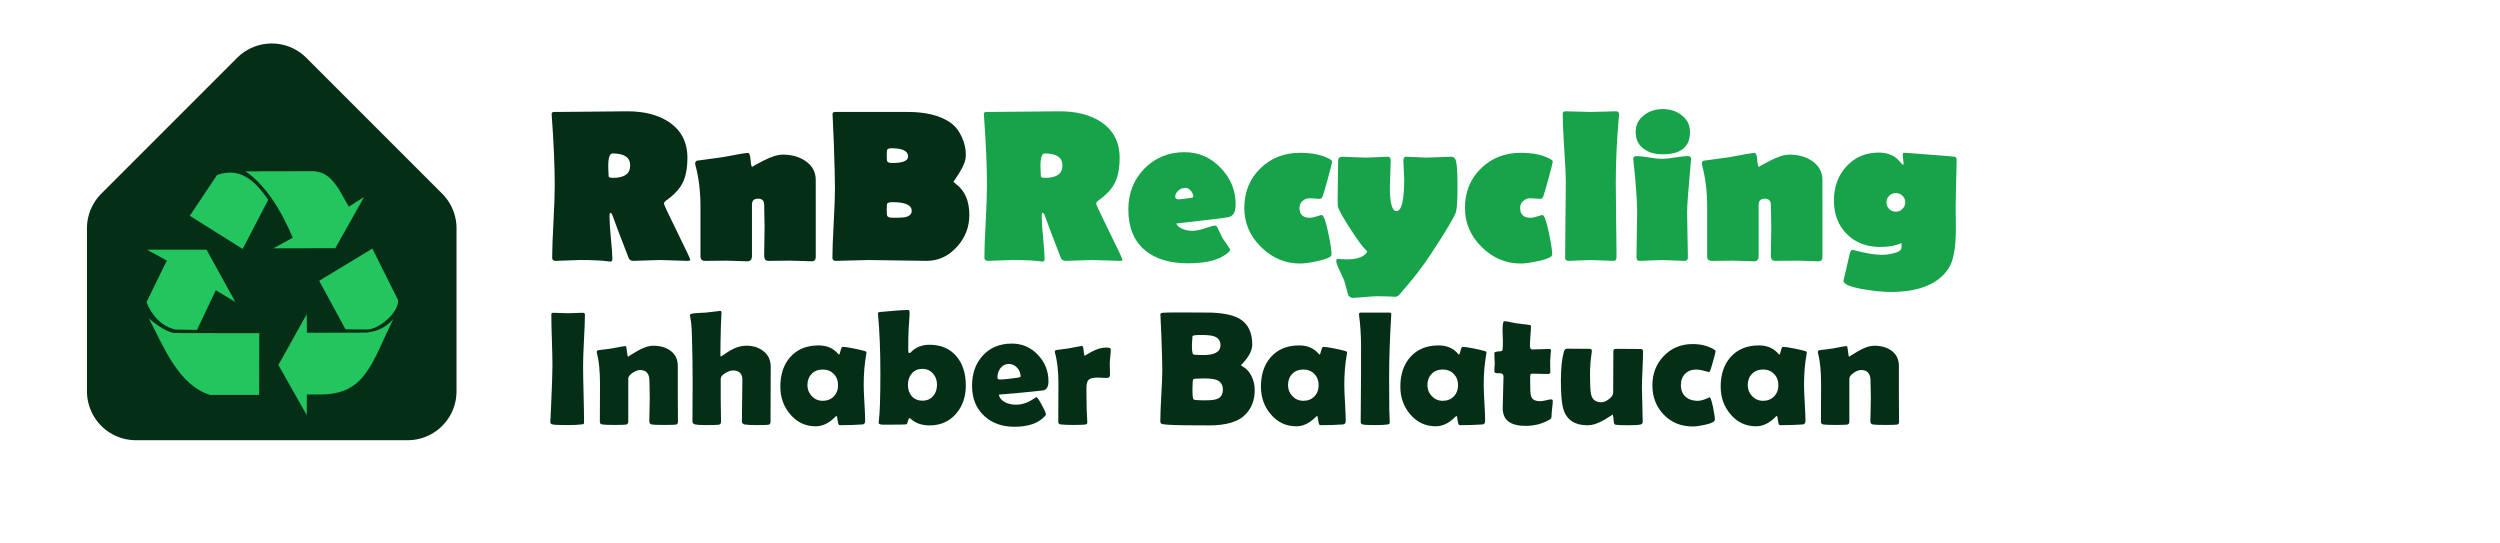 <svg aria-hidden="true" version="1.1" viewBox="0 0 460 100" xmlns="http://www.w3.org/2000/svg">
 <path d="m25 72h50v-30l-25-25-25 25z" fill="#052e16" stroke="#052e16" stroke-linecap="round" stroke-linejoin="round" stroke-width="18px"/>
 <path transform="scale(.35) translate(77 90)" d="M69.354 101.885l14.9-26.728.07 9.775 31.357-.071c5.603-.594 10.515-2.871 14.073-7.154-11.354 23.224-14.624 39.658-38.18 39.668h-7.25l-.07 10.861zm-35.89 15.726C16.7 112.513 8.878 91.859 1.211 77.305c3.514 3.195 10.09 7.77 13.91 7.77 7.327.017 14.653.03 21.98.046h22.195l-.071 32.395-.07.095zM0 68.842L10.714 46.99.266 41.25h31.31L46.71 68.735l-10.265-6.146-9.876 20.856-11.367-.199C7.815 81.523 2.675 75.71 0 68.842zm104.63 14.272L90.795 57.613l27.956-16.93 13.53 27.107c.41 6.487-10.064 15.514-16.565 15.443zM22.793 23.447L37.075 2.04c13.854-5.16 21.878 5.98 26.943 13L50.56 40.873zM76.91 34.969C74.037 28.196 70.2 20.45 65.4 13.714 61.101 7.683 55.91 2.422 51.975.07L88.102 0c6.488.582 9.64 4.365 13.081 9.54l5.195 9.137 8.028-5.124-15.112 26.918-32.584.07z" fill="#22C55E"/>
 <g aria-label="RnBRecycling">
  <g fill="#052e16">
   <path d="m127.01 47.785q0 0.215-0.527 0.215-0.859 0-2.559-0.078-1.68-0.078-2.519-0.078-0.82 0-2.441 0.078-1.602 0.078-2.402 0.078-0.664 0-0.879-0.488-0.352-0.879-1.016-2.656-0.645-1.602-1.836-4.863-0.273-0.84-0.508-0.84-0.176 0-0.176 0.645 0 1.328 0.254 3.984 0.273 2.656 0.273 3.906 0 0.449-0.391 0.449-0.137 0-0.488-0.059-1.68-0.234-5.078-0.234-0.742 0-2.246 0.078-1.484 0.078-2.227 0.078-0.645 0-0.645-0.566 0-2.188 0.234-6.562 0.234-4.394 0.234-6.582 0-5.586-0.547-12.969l-0.019-0.273q-0.039-0.391 0.371-0.449-0.039 0 0.742 0 2.129 0 6.426-0.059 4.297-0.059 6.445-0.059 4.57 0 7.539 1.934 3.457 2.285 3.457 6.621 0 2.812-0.84 4.531-0.82 1.719-3.008 3.281-0.469 0.332-0.469 0.645 0 0.234 2.422 5.156 2.422 4.922 2.422 5.137zm-11.055-17.344q0-2.207-3.242-2.207-0.801 0-0.801 2.441 0 0.293 0.039 0.879 0.039 0.586 0.039 0.879 0 0.293 0.801 0.293 3.164 0 3.164-2.285z"/>
   <path d="m150.1 47.277q0 0.801-0.723 0.801-0.664 0-1.973-0.059-1.309-0.059-1.953-0.059-0.684 0-2.051 0.02-1.348 0.02-2.031 0.02-0.762 0-0.762-0.996 0-0.898 0.039-2.656 0.039-1.777 0.039-2.676 0-0.664-0.039-1.992t-0.039-1.992q0-1.133-1.113-1.133-1.133 0-1.133 1.094v9.434q0 0.996-0.84 0.996-0.625 0-1.895-0.059t-1.895-0.059q-0.664 0-2.012 0.02-1.328 0.02-1.992 0.02-0.84 0-0.84-0.84v-9.121q0-4.238-0.918-7.598-0.059-0.215-0.059-0.371 0-0.371 0.332-0.508 1.992-0.254 4.727-0.645 4.043-0.781 4.648-0.781 0.391 0 0.488 1.289 0.098 1.289 0.312 1.289-0.156 0 2.012-1.133 2.188-1.133 3.613-1.133 2.363 0 4.082 1.113 1.973 1.309 1.973 3.555z"/>
   <path d="m178.36 39.562q0 3.32-2.266 5.84-2.344 2.598-5.606 2.598-1.777 0-5.312-0.078t-5.293-0.078q-1.016 0-3.047 0.078t-3.027 0.078q-0.645 0-0.645-0.566 0-2.129 0.234-6.387 0.234-4.277 0.234-6.406 0-2.227-0.215-8.496-0.059-1.621-0.215-4.824l-0.019-0.273q-0.039-0.449 0.488-0.449h13.379q4.922 0 7.754 1.914 1.348 0.918 2.148 2.656 0.762 1.641 0.762 3.359 0 1.367-1.152 3.203-1.133 1.836-1.133 1.621 0 0.156 0.488 0.527 2.441 1.836 2.441 5.684zm-11.27-10.762q0-1.523-3.047-1.523-0.684 0-0.82 0.312-0.059 0.137-0.059 1.016 0 0.859 0.078 1.055 0.176 0.332 0.918 0.332 2.93 0 2.93-1.191zm0.664 10q0-1.602-3.555-1.602-0.82 0-0.977 0.293-0.059 0.117-0.059 1.113 0 0.977 0.098 1.152 0.195 0.312 1.055 0.312 1.602 0 2.09-0.078 1.348-0.254 1.348-1.191z"/>
  </g>
  <g fill="#16a34a">
   <path d="m206.54 47.785q0 0.215-0.527 0.215-0.859 0-2.559-0.078-1.68-0.078-2.519-0.078-0.82 0-2.441 0.078-1.602 0.078-2.402 0.078-0.664 0-0.879-0.488-0.352-0.879-1.016-2.656-0.645-1.602-1.836-4.863-0.273-0.84-0.508-0.84-0.176 0-0.176 0.645 0 1.328 0.254 3.984 0.273 2.656 0.273 3.906 0 0.449-0.391 0.449-0.137 0-0.488-0.059-1.68-0.234-5.078-0.234-0.742 0-2.246 0.078-1.484 0.078-2.227 0.078-0.645 0-0.645-0.566 0-2.188 0.234-6.562 0.234-4.394 0.234-6.582 0-5.586-0.547-12.969l-0.019-0.273q-0.039-0.391 0.371-0.449-0.039 0 0.742 0 2.129 0 6.426-0.059 4.297-0.059 6.445-0.059 4.57 0 7.539 1.934 3.457 2.285 3.457 6.621 0 2.812-0.84 4.531-0.82 1.719-3.008 3.281-0.469 0.332-0.469 0.645 0 0.234 2.422 5.156 2.422 4.922 2.422 5.137zm-11.055-17.344q0-2.207-3.242-2.207-0.801 0-0.801 2.441 0 0.293 0.039 0.879 0.039 0.586 0.039 0.879 0 0.293 0.801 0.293 3.164 0 3.164-2.285z"/>
   <path d="m227.36 37.609q0 2.031-1.27 2.344-0.449 0.117-5.078 0.645l-4.57 0.527q0.234 0.664 1.289 1.055 0.84 0.293 1.719 0.293 0.879 0 2.344-0.488 1.484-0.488 1.699-0.488 0.312 0 0.508 0.352 0.293 0.664 0.938 1.953 0 0.02 0.742 1.074 0.664 0.938 0.664 1.035 0 0.215-0.254 0.449-2.168 2.09-7.481 2.09-5.078 0-7.93-2.402-3.066-2.559-3.066-7.519 0-4.473 2.949-7.5 2.969-3.027 7.402-3.027 3.867 0 6.621 2.871 2.773 2.852 2.773 6.738zm-7.793-1.406q0-0.586-0.469-1.113-0.449-0.527-1.016-0.527-0.684 0-1.27 0.508-0.566 0.488-0.566 1.152 0 0.449 0.645 0.449 0.371 0 0.996-0.098 0.801-0.117 0.996-0.137 0.684-0.059 0.684-0.234z"/>
   <path d="m245.1 29.719q0 0.293-0.762 3.106-0.762 2.734-0.957 3.262-0.195 0.508-0.566 0.508-0.293 0-0.898-0.059-0.586-0.059-0.898-0.059-0.801 0-1.367 0.508-0.547 0.488-0.547 1.289 0 1.797 1.914 1.797 0.469 0 1.25-0.254t0.918-0.254q0.527 0 1.211 3.281 0.605 2.891 0.605 3.984 0 0.664-2.578 1.211-2.07 0.449-3.203 0.449-4.121 0-7.207-3.047-3.066-3.047-3.066-7.168 0-4.394 2.93-7.266 2.93-2.891 7.344-2.891 3.164 0 5.234 1.035 0.645 0.332 0.645 0.566z"/>
   <path d="m268.18 33.957q0 3.965-0.273 5-0.352 1.289-4.688 7.891-2.227 3.398-5.684 7.305-0.371 0.449-0.762 0.449-0.527 0-1.602-0.059-1.074-0.039-1.602-0.039-0.801 0-2.363 0.137-1.562 0.156-2.344 0.156-0.391 0-0.762-0.43-0.312-1.172-0.762-2.734-0.059-0.156-0.84-1.836-0.625-1.309-0.625-1.738 0-0.43 0.273-0.43 0.254 0 0.781 0.059 0.547 0.039 0.82 0.039 2.441 0 3.438-0.918 0.371-0.371 0.371-0.508 0-0.117-0.293-0.371-0.742-0.645-2.793-3.809-2.051-3.164-2.285-4.082-0.059-0.234-0.059-1.289 0-1.211 0.039-3.633 0.059-2.422 0.059-3.633 0-0.645 0.84-0.645 0.703 0 2.109 0.078 1.426 0.078 2.129 0.078 0.684 0 2.031-0.078 1.367-0.078 2.051-0.078 0.508 0 0.508 0.723 0 0.801-0.078 2.441-0.078 1.621-0.078 2.441 0 4.394 1.211 4.394 1.426 0 1.426-5.957 0-0.566-0.078-1.66-0.078-1.113-0.078-1.66 0-0.723 0.527-0.723 0.625 0 1.855 0.078 1.25 0.078 1.855 0.078 0.762 0 2.285-0.078 1.523-0.078 2.285-0.078 0.625 0 0.84 0.645 0.312 0.977 0.312 4.473z"/>
   <path d="m285.7 29.719q0 0.293-0.762 3.106-0.762 2.734-0.957 3.262-0.195 0.508-0.566 0.508-0.293 0-0.898-0.059-0.586-0.059-0.898-0.059-0.801 0-1.367 0.508-0.547 0.488-0.547 1.289 0 1.797 1.914 1.797 0.469 0 1.25-0.254t0.918-0.254q0.527 0 1.211 3.281 0.605 2.891 0.605 3.984 0 0.664-2.578 1.211-2.07 0.449-3.203 0.449-4.121 0-7.207-3.047-3.066-3.047-3.066-7.168 0-4.394 2.93-7.266 2.93-2.891 7.344-2.891 3.164 0 5.234 1.035 0.645 0.332 0.645 0.566z"/>
   <path d="m297.91 21.008q0 0.117-0.039 0.508-0.566 6.25-0.566 12.129 0 2.168 0.059 6.523 0.078 4.336 0.078 6.504 0 0.84-0.019 0.898-0.098 0.43-0.625 0.43-0.684 0-2.051-0.078-1.348-0.078-2.031-0.078-0.684 0-2.051 0.078-1.348 0.078-2.031 0.078-0.547 0-0.645-0.43 0-0.059 0-0.898 0-2.168 0.059-6.504 0.059-4.356 0.059-6.523 0-2.109-0.293-6.309-0.273-4.199-0.273-6.289 0-0.41 0.195-0.508 0.117-0.059 0.371-0.059 0.781 0 2.305 0.059 1.543 0.059 2.305 0.059t2.285-0.059q1.543-0.059 2.305-0.059 0.605 0 0.605 0.527z"/>
   <path d="m310.96 24.289q0 4.102-5 4.102-2.129 0-3.477-0.977-1.523-1.094-1.523-3.125 0-1.934 1.582-3.125 1.445-1.094 3.418-1.094t3.418 1.094q1.582 1.191 1.582 3.125zm0.195 4.961q0 0.137-0.039 0.508-0.684 7.344-0.684 9.277 0 1.309 0.059 3.945 0.078 2.617 0.078 3.945 0 0.645-0.039 0.742-0.098 0.332-0.605 0.332-0.684 0-2.051-0.078-1.348-0.078-2.031-0.078-0.684 0-2.051 0.078-1.348 0.078-2.031 0.078-0.508 0-0.605-0.332-0.039-0.098-0.039-0.742 0-1.328 0.059-3.945 0.059-2.637 0.059-3.945 0-2.969-0.664-9.277-0.059-0.371-0.059-0.527 0-0.508 0.605-0.508 0.781 0 2.344 0.254 1.582 0.254 2.383 0.254t2.363-0.254q1.582-0.254 2.363-0.254 0.586 0 0.586 0.527z"/>
   <path d="m335.33 47.277q0 0.801-0.723 0.801-0.664 0-1.973-0.059-1.309-0.059-1.953-0.059-0.684 0-2.051 0.02-1.348 0.02-2.031 0.02-0.762 0-0.762-0.996 0-0.898 0.039-2.656 0.039-1.777 0.039-2.676 0-0.664-0.039-1.992t-0.039-1.992q0-1.133-1.113-1.133-1.133 0-1.133 1.094v9.434q0 0.996-0.84 0.996-0.625 0-1.895-0.059-1.27-0.059-1.895-0.059-0.664 0-2.012 0.02-1.328 0.02-1.992 0.02-0.84 0-0.84-0.84v-9.121q0-4.238-0.918-7.598-0.059-0.215-0.059-0.371 0-0.371 0.332-0.508 1.992-0.254 4.727-0.645 4.043-0.781 4.648-0.781 0.391 0 0.488 1.289 0.098 1.289 0.312 1.289-0.156 0 2.012-1.133 2.188-1.133 3.613-1.133 2.363 0 4.082 1.113 1.973 1.309 1.973 3.555z"/>
   <path d="m360.02 29.328q0 1.465-0.098 4.394-0.078 2.93-0.078 4.394 0 0.645 0.019 1.953 0.019 1.289 0.019 1.934 0 5.312-1.328 7.363-2.832 4.356-10.723 4.356-1.914 0-4.766-0.469-3.867-0.625-3.867-1.602 0.527-2.207 1.152-4.941 0.176-0.742 0.508-0.742 0.059 0 0.176 0.039 3.281 0.879 5.234 0.879 1.055 0 2.109-0.273 1.504-0.352 1.504-1.055v-0.84q-1.562 0.723-3.926 0.723-3.769 0-6.152-2.383-2.363-2.383-2.363-6.133t2.246-6.25q2.324-2.598 6.035-2.598 2.012 0 3.32 1.113 0.566 0.605 1.133 1.191 0.078-0.117 0.078-0.371 0-0.254-0.078-0.762-0.078-0.508-0.078-0.762 0-0.371 0.254-0.371 0.43 0 4.824 0.352 4.394 0.332 4.492 0.371 0.352 0.117 0.352 0.488zm-9.453 7.91q0-0.723-0.508-1.211-0.508-0.508-1.23-0.508-0.703 0-1.211 0.508-0.508 0.488-0.508 1.211t0.508 1.23q0.508 0.488 1.211 0.488 0.703 0 1.211-0.508 0.527-0.508 0.527-1.211z"/>
  </g>
 </g>
 <g fill="#052e16" aria-label="Inhaber Balatucan">
  <path d="m107.29 67.275q0 1.728 0.088 5.2 0.088 3.472 0.088 5.2 0 0.293-0.132 0.366-0.029 0.015-0.381 0.059-0.952 0.117-2.549 0.117-2.139 0-2.725-0.117-0.425-0.088-0.425-0.454 0 0.234 0.132-2.578 0.264-5.933 0.264-7.793 0-1.567-0.103-4.702-0.103-3.135-0.103-4.702 0-0.322 0.337-0.322 0.454 0 1.362 0.044 0.923 0.044 1.377 0.044t1.333-0.044q0.894-0.044 1.348-0.044 0.425 0 0.425 0.322 0 1.567-0.176 4.702-0.161 3.135-0.161 4.702z"/>
  <path d="m124.74 77.676q0 0.396-0.41 0.454-0.41 0.059-2.139 0.059-1.846 0-2.285-0.088-0.439-0.088-0.439-0.601 0-0.688 0.044-2.08 0.044-1.392 0.044-2.095 0-0.542-0.029-1.611-0.029-1.084-0.029-1.626 0-2.007-1.743-2.007-0.571 0-1.333 0.498-0.82 0.557-0.82 1.099v7.91q0 0.483-0.454 0.542-0.513 0.059-2.095 0.059-1.714 0-2.227-0.088-0.454-0.073-0.454-0.483 0-1.143 0.015-3.442t0.015-3.457q0-3.647-0.571-5.728-0.029-0.132-0.029-0.22 0-0.234 0.22-0.322 0.923-0.103 2.461-0.322 2.329-0.454 2.622-0.454 0.161 0 0.249 0.996 0.088 0.981 0.249 0.981-0.161 0 1.567-1.011 1.743-1.025 3.047-1.025 1.86 0 3.106 0.879 1.392 1.011 1.392 2.812v4.673q0 0.952 0.015 2.856 0.015 1.89 0.015 2.842z"/>
  <path d="m141.81 67.48-0.029 10.107q0 0.513-0.41 0.571-0.469 0.059-2.139 0.059-1.611 0-2.241-0.117-0.483-0.088-0.483-0.63 0-1.26 0.044-3.794t0.044-3.794q0-1.714-1.743-1.714-0.586 0-1.377 0.469-0.864 0.513-0.864 1.069v3.618q0 0.703 0.029 2.124 0.029 1.406 0.029 2.109 0 0.542-0.454 0.601-0.454 0.059-2.549 0.059-1.201 0-1.728-0.117-0.527-0.117-0.527-0.513 0-1.157 0.015-3.472 0.015-2.329 0.015-3.486 0-4.79-0.103-7.925-0.044-1.099-0.073-2.197-0.073-1.274-0.264-2.183-0.044-0.19-0.044-0.278 0-0.22 0.22-0.293 0.454-0.132 1.333-0.161 1.172-0.044 1.362-0.073 2.651-0.308 2.651-0.308 0.234 0 0.234 0.308 0 0.469-0.059 1.274-0.059 0.938-0.059 1.274-0.088 3.311-0.088 5.229 0 0.293 0.146 0.293 0.029 0 0.747-0.513 0.85-0.601 1.626-0.952 1.157-0.513 2.241-0.513 1.875 0 3.135 0.981 1.362 1.055 1.362 2.886z"/>
  <path d="m158.92 70.776q0 1.128 0.132 3.354 0.132 2.227 0.132 3.34 0 0.586-0.513 0.63-1.816 0.132-4.16 0.132-0.278 0-0.381-0.835-0.088-0.85-0.22-0.864-0.117 0.059-0.308 0.249-1.641 1.655-3.516 1.655-2.856 0-4.731-2.256-1.772-2.109-1.772-5.039 0-3.384 1.831-5.449 1.904-2.139 5.215-2.139 2.3 0 3.633 1.611 0.059 0.073 0.103 0.073 0.132 0 0.293-0.703 0.176-0.718 0.41-0.718 0.542 0 2.065 0.308 1.45 0.293 2.08 0.498 0.22 0.088 0.22 0.234 0 0.059-0.044 0.308-0.469 2.651-0.469 5.61zm-4.717 0.088q0-1.245-0.791-2.051-0.776-0.82-2.036-0.82t-2.036 0.806q-0.776 0.806-0.776 2.065 0 1.187 0.82 2.036 0.82 0.85 1.992 0.85 1.245 0 2.036-0.806 0.791-0.82 0.791-2.08z"/>
  <path d="m177.71 70.937q0 3.076-1.758 5.142-1.875 2.197-4.893 2.197-2.197 0-3.545-1.26-0.103-0.088-0.176-0.088-0.146 0-0.278 0.542-0.117 0.542-0.293 0.601-0.249 0.073-4.175 0.073-0.923 0-0.923-0.337 0-0.044 0.029-0.22 0.293-2.329 0.293-8.877 0-6.255-0.439-10.884l-0.015-0.161q0-0.234 0.454-0.264 0.322-0.015 2.549-0.22 1.567-0.146 2.549-0.146 0.278 0 0.278 0.483 0 0.571-0.073 1.509-0.088 1.157-0.103 1.523-0.073 1.45-0.073 3.955 0 0.454 0.234 0.454 0.117 0 0.22-0.117 1.318-1.406 3.457-1.406 3.208 0 5.01 2.183 1.67 2.022 1.67 5.317zm-5.303-0.161q0-1.216-0.747-2.051-0.747-0.85-1.948-0.85-1.23 0-1.948 0.85-0.703 0.835-0.703 2.08 0 1.289 0.688 2.08 0.732 0.835 1.992 0.835 1.245 0 1.978-0.864 0.688-0.806 0.688-2.08z"/>
  <path d="m192.92 70.146q0 1.48-0.952 1.685-0.161 0.029-3.032 0.322-1.728 0.19-5.156 0.454 0.205 0.952 1.245 1.45 0.85 0.41 1.934 0.41 1.304 0 2.622-0.703 0.557-0.352 1.113-0.703 0.308 0.146 1.025 1.494 0.732 1.348 0.732 1.714 0 0.103-0.22 0.337-1.787 1.919-5.552 1.919-3.486 0-5.625-2.036-2.197-2.065-2.197-5.522 0-3.369 1.963-5.522 2.022-2.227 5.361-2.227 2.812 0 4.775 2.051t1.963 4.878zm-5.127-0.894q0-0.908-0.645-1.597-0.645-0.688-1.538-0.688-0.923 0-1.523 0.776-0.557 0.718-0.557 1.685 0 0.396 0.41 0.396 1.084 0 3.369-0.337 0.483-0.073 0.483-0.234z"/>
  <path d="m204.24 68.974q0 0.571-0.63 0.571-0.278 0-0.82-0.029-0.527-0.044-0.791-0.044-1.216 0-1.655 0.381-0.439 0.381-0.439 1.538 0 0.63 0.015 1.919 0.029 1.274 0.029 1.904 0 0.425 0.059 1.274 0.059 0.835 0.059 1.245 0 0.352-0.483 0.396-0.703 0.059-2.153 0.059-1.392 0-2.227-0.088-0.483-0.059-0.483-0.483 0-1.172 0.015-3.501 0.015-2.344 0.015-3.516 0-3.442-0.63-5.669-0.029-0.132-0.029-0.22 0-0.22 0.22-0.293 0.806-0.088 2.358-0.322 2.314-0.454 2.388-0.454 0.264 0 0.337 0.923 0.073 0.923 0.264 0.923-0.205 0 1.201-0.762 1.406-0.776 2.71-0.776 0.82 0 0.82 0.352 0 0.425-0.088 1.201-0.088 0.835-0.103 1.201 0 0.425 0.015 1.128 0.029 0.864 0.029 1.143z"/>
  <path d="m230.87 71.772q0 2.695-1.685 4.468-1.919 2.036-6.738 2.036-0.366 0-1.055-0.015-0.703 0-1.04 0-5.405 0-6.431-0.22-0.425-0.088-0.425-0.454 0-1.567 0.176-4.746 0.19-3.179 0.19-4.761 0-1.699-0.176-6.387-0.044-1.201-0.161-3.603l-0.015-0.205q-0.015-0.278 0.454-0.337 0.483-0.059 3.398-0.059 4.673 0 5.464 0.029 3.603 0.132 5.317 1.172 2.271 1.392 2.271 4.702 0 0.864-0.527 1.831-0.381 0.688-0.996 1.377-0.542 0.601-0.542 0.557 0 0.103 0.381 0.322 1.025 0.586 1.611 1.86 0.527 1.143 0.527 2.432zm-6.299-8.247q0-1.26-1.26-1.67-0.703-0.22-2.314-0.22-1.582 0-1.582 0.234 0 0.278-0.059 0.85-0.044 0.557-0.044 0.835 0 1.465 0.249 1.641 0.161 0.132 1.86 0.132 3.149 0 3.149-1.802zm0.439 8.188q0-1.318-1.099-1.787-0.703-0.293-2.285-0.293-1.89 0-2.051 0.146-0.161 0.132-0.161 1.787 0 1.728 0.19 1.919 0.19 0.176 2.109 0.176 1.582 0 2.227-0.249 1.069-0.425 1.069-1.699z"/>
  <path d="m247.35 70.776q0 1.128 0.132 3.354 0.132 2.227 0.132 3.34 0 0.586-0.513 0.63-1.816 0.132-4.16 0.132-0.278 0-0.381-0.835-0.088-0.85-0.22-0.864-0.117 0.059-0.308 0.249-1.641 1.655-3.516 1.655-2.856 0-4.731-2.256-1.772-2.109-1.772-5.039 0-3.384 1.831-5.449 1.904-2.139 5.215-2.139 2.3 0 3.633 1.611 0.059 0.073 0.103 0.073 0.132 0 0.293-0.703 0.176-0.718 0.41-0.718 0.542 0 2.065 0.308 1.45 0.293 2.08 0.498 0.22 0.088 0.22 0.234 0 0.059-0.044 0.308-0.469 2.651-0.469 5.61zm-4.717 0.088q0-1.245-0.791-2.051-0.776-0.82-2.036-0.82-1.26 0-2.036 0.806-0.776 0.806-0.776 2.065 0 1.187 0.82 2.036t1.992 0.85q1.245 0 2.036-0.806 0.791-0.82 0.791-2.08z"/>
  <path d="m255.6 69.282q0 3.999 0.029 6.138 0 0.337 0.044 1.157 0.044 0.747 0.044 1.157 0 0.308-0.366 0.366-0.659 0.117-2.373 0.117-1.758 0-2.241-0.117-0.322-0.073-0.366-0.396 0-0.044 0-0.63 0-1.304 0.029-3.897 0.029-2.607 0.029-3.897 0-6.152 0.015-5.61-0.044-3.237-0.366-5.581-0.029-0.161-0.029-0.249 0-0.322 0.381-0.322h5.229q0.366 0 0.337 0.308l-0.015 0.264q-0.381 6.328-0.381 11.191z"/>
  <path d="m273 70.776q0 1.128 0.132 3.354 0.132 2.227 0.132 3.34 0 0.586-0.513 0.63-1.816 0.132-4.16 0.132-0.278 0-0.381-0.835-0.088-0.85-0.22-0.864-0.117 0.059-0.308 0.249-1.641 1.655-3.516 1.655-2.856 0-4.731-2.256-1.772-2.109-1.772-5.039 0-3.384 1.831-5.449 1.904-2.139 5.215-2.139 2.3 0 3.633 1.611 0.059 0.073 0.103 0.073 0.132 0 0.293-0.703 0.176-0.718 0.41-0.718 0.542 0 2.065 0.308 1.45 0.293 2.08 0.498 0.22 0.088 0.22 0.234 0 0.059-0.044 0.308-0.469 2.651-0.469 5.61zm-4.717 0.088q0-1.245-0.791-2.051-0.776-0.82-2.036-0.82-1.26 0-2.036 0.806t-0.776 2.065q0 1.187 0.82 2.036 0.82 0.85 1.992 0.85 1.245 0 2.036-0.806 0.791-0.82 0.791-2.08z"/>
  <path d="m285.71 73.808q0 0.439-0.117 1.333-0.103 0.894-0.103 1.318 0 0.41-0.088 0.527-0.088 0.117-0.483 0.337-1.89 1.04-4.189 1.04-4.233 0-4.233-3.237 0-0.967 0.073-2.9 0.073-1.948 0.073-2.915 0-0.645-0.747-0.645-0.059 0-0.19 0-0.132 0.015-0.19 0.015-0.557 0-0.557-0.396 0-0.234 0.029-0.718 0.044-0.483 0.044-0.718 0-0.308-0.044-0.938-0.029-0.63-0.029-0.938 0-0.293 0.938-0.322 0.527-0.015 0.571-0.293 0.088-0.557 0.059-1.758-0.059-1.89-0.059-1.802 0-1.699 0.322-1.699 0.396 0 1.128 0.176 0.835 0.19 1.157 0.22 0.747 0.103 2.256 0.278 0.366 0.029 0.366 0.249 0 0.586-0.103 1.772-0.088 1.187-0.088 1.787 0 0.718 0.425 0.718 0.513 0 1.553-0.044 1.04-0.044 1.567-0.044 0.322 0 0.322 0.22 0 0.337-0.073 1.011-0.073 0.674-0.073 1.011 0 0.352 0.015 1.025 0.015 0.674 0.015 1.025 0 0.308-0.425 0.308-0.293 0-0.981-0.015-0.688-0.029-0.981-0.029h-1.099q-0.22 0-0.22 0.645 0 0.352 0 1.04 0.015 0.703 0.015 1.04 0 1.23 0.278 1.699 0.396 0.63 1.553 0.63 0.366 0 1.04-0.161 0.688-0.176 0.967-0.176 0.308 0 0.308 0.322z"/>
  <path d="m302.32 64.785q0 1.084-0.103 3.252-0.103 2.168-0.103 3.252 0 1.055 0.073 3.164t0.073 3.149q0 0.396-0.366 0.498-0.557 0.146-2.358 0.146-1.597 0-2.227-0.088-0.278-0.044-0.352-0.352-0.044-0.439-0.088-0.879-0.073-0.674-0.205-0.674 0.205 0-1.48 0.996t-3.062 0.996q-3.882 0-4.6-3.501-0.322-1.626-0.322-4.717 0-3.34 0.542-5.273 0.161-0.601 0.601-0.601 0.674 0 2.051 0.015t2.051 0.015q0.454 0 0.454 0.381 0 0.103-0.029 0.308-0.308 1.992-0.308 4.043 0 2.549 0.161 3.486 0.264 1.611 1.919 1.611 0.645 0 1.392-0.571 0.762-0.571 0.791-1.187 0.029-0.542 0.029-7.354 0-0.483 0.073-0.571 0.088-0.146 0.527-0.146 0.718 0 2.153 0.015 1.45 0.015 2.168 0.015 0.439 0 0.513 0.22 0.029 0.117 0.029 0.352z"/>
  <path d="m314.44 68.462q-0.015 0-0.894-0.234-0.864-0.234-1.406-0.234-1.304 0-2.08 0.791-0.776 0.776-0.776 2.08 0 1.348 0.85 2.124 0.85 0.762 2.212 0.762 0.645 0 1.45-0.322 0.806-0.337 0.762-0.337 0.249 0 0.645 1.86 0.337 1.699 0.337 2.256 0 0.557-1.816 0.952-1.406 0.308-2.271 0.308-3.223 0-5.317-2.168-2.095-2.168-2.095-5.405 0-3.208 2.095-5.391 2.109-2.197 5.317-2.197 2.183 0 3.838 0.938 0.381 0.205 0.381 0.396t-0.439 1.728q-0.41 1.48-0.542 1.787-0.117 0.308-0.249 0.308z"/>
  <path d="m331.94 70.776q0 1.128 0.132 3.354 0.132 2.227 0.132 3.34 0 0.586-0.513 0.63-1.816 0.132-4.16 0.132-0.278 0-0.381-0.835-0.088-0.85-0.22-0.864-0.117 0.059-0.308 0.249-1.641 1.655-3.516 1.655-2.856 0-4.731-2.256-1.772-2.109-1.772-5.039 0-3.384 1.831-5.449 1.904-2.139 5.215-2.139 2.3 0 3.633 1.611 0.059 0.073 0.103 0.073 0.132 0 0.293-0.703 0.176-0.718 0.41-0.718 0.542 0 2.065 0.308 1.45 0.293 2.08 0.498 0.22 0.088 0.22 0.234 0 0.059-0.044 0.308-0.469 2.651-0.469 5.61zm-4.717 0.088q0-1.245-0.791-2.051-0.776-0.82-2.036-0.82-1.26 0-2.036 0.806t-0.776 2.065q0 1.187 0.82 2.036 0.82 0.85 1.992 0.85 1.245 0 2.036-0.806 0.791-0.82 0.791-2.08z"/>
  <path d="m349.42 77.676q0 0.396-0.41 0.454-0.41 0.059-2.139 0.059-1.846 0-2.285-0.088t-0.439-0.601q0-0.688 0.044-2.08 0.044-1.392 0.044-2.095 0-0.542-0.029-1.611-0.029-1.084-0.029-1.626 0-2.007-1.743-2.007-0.571 0-1.333 0.498-0.82 0.557-0.82 1.099v7.91q0 0.483-0.454 0.542-0.513 0.059-2.095 0.059-1.714 0-2.227-0.088-0.454-0.073-0.454-0.483 0-1.143 0.015-3.442 0.015-2.3 0.015-3.457 0-3.647-0.571-5.728-0.029-0.132-0.029-0.22 0-0.234 0.22-0.322 0.923-0.103 2.461-0.322 2.329-0.454 2.622-0.454 0.161 0 0.249 0.996 0.088 0.981 0.249 0.981-0.161 0 1.567-1.011 1.743-1.025 3.047-1.025 1.86 0 3.106 0.879 1.392 1.011 1.392 2.812v4.673q0 0.952 0.015 2.856 0.015 1.89 0.015 2.842z"/>
 </g>
</svg>
